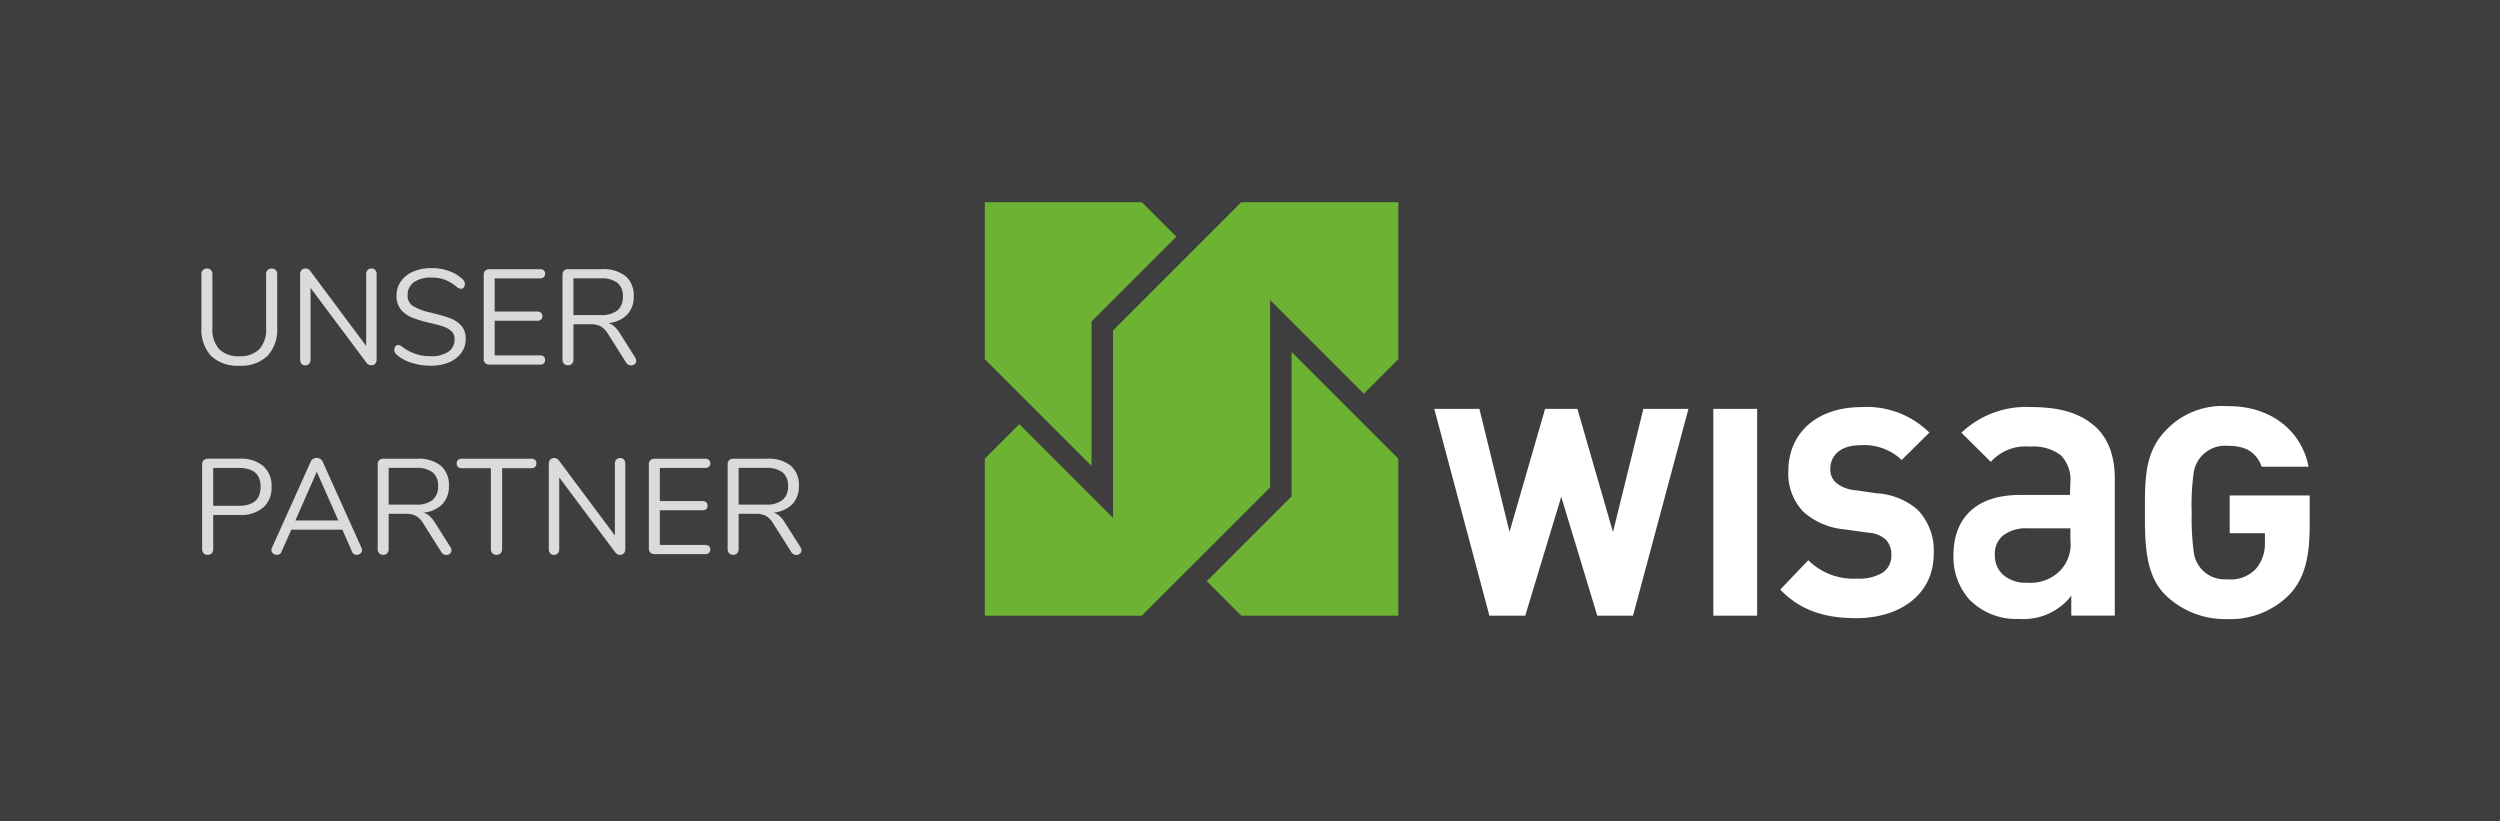 <svg xmlns="http://www.w3.org/2000/svg" width="277" height="91" viewBox="0 0 277 91">
  <g id="Gruppe_4" data-name="Gruppe 4" transform="translate(-635 -666)">
    <rect id="Rechteck_1" data-name="Rechteck 1" width="277" height="91" transform="translate(635 666)" fill="#3e3e3e"/>
    <g id="WISAG_logo" transform="translate(744.117 688.4)">
      <path id="path3528" d="M3.824,24.593l-.259.258L0,28.416v17.4H17.4L31.609,31.609V10.839L41.994,21.224,45.817,17.4V0h-17.4L14.209,14.209v20.77L3.824,24.593Zm20.77,17.4.26.259,3.563,3.564h17.4v-17.4L33.991,16.591v16ZM11.826,13.221l9.4-9.4L17.4,0H0V17.4L11.826,29.226Z" fill="#6db233"/>
      <path id="path3538" d="M93.93,51.815h4.858V28.9H93.93ZM83.04,41.627l-.228.914L78.871,28.9h-3.58l-3.94,13.629L68.011,28.9h-5l6.109,22.91h3.971l3.989-13.173,3.992,13.173h3.962L91.174,28.9H86.181L83.04,41.627Zm53.033-10.914c-1.565-1.326-3.737-2.014-6.9-2.014a10.449,10.449,0,0,0-7.756,2.84l3.262,3.234A5.13,5.13,0,0,1,129,33.081a5.067,5.067,0,0,1,3.417.941,3.849,3.849,0,0,1,1.077,3.029l-.047,1.384h-5.592c-5.195.032-7.288,2.943-7.311,6.548a7.078,7.078,0,0,0,1.713,4.989,7.216,7.216,0,0,0,5.521,2.2,6.727,6.727,0,0,0,5.514-2.2l.3-.392v2.226h4.823V36.691c0-2.685-.771-4.653-2.333-5.979M133.5,43.459a4.221,4.221,0,0,1-1.107,3.33,4.632,4.632,0,0,1-3.692,1.37h-.024a3.739,3.739,0,0,1-2.723-.956,2.884,2.884,0,0,1-.829-2.18,2.584,2.584,0,0,1,.969-2.14,4.221,4.221,0,0,1,2.607-.751h4.795v1.326Zm-21.363-5.19h0l-2.659-.382a3.67,3.67,0,0,1-1.988-.838,1.966,1.966,0,0,1-.6-1.472c0-1.428,1.026-2.64,3.286-2.648a6.056,6.056,0,0,1,4.484,1.5l.141.132,3.07-3.034-.145-.137a9.867,9.867,0,0,0-7.4-2.689H110.3c-4.953.032-8.034,2.909-8.057,7.051h0a6.123,6.123,0,0,0,1.672,4.556,7.842,7.842,0,0,0,4.488,1.934l2.734.377a3.171,3.171,0,0,1,1.881.743,2.363,2.363,0,0,1,.636,1.759,2.227,2.227,0,0,1-.942,1.913,5,5,0,0,1-2.851.671,7.1,7.1,0,0,1-5.268-1.9l-.142-.138-3.094,3.251.079.1c2.24,2.261,4.911,3.068,8.313,3.07h.055c4.778-.016,8.531-2.592,8.545-7.1a6.517,6.517,0,0,0-1.8-4.93,7.644,7.644,0,0,0-4.416-1.8m39.013.228v4.192h3.9v1.012a4.3,4.3,0,0,1-.981,2.917,3.876,3.876,0,0,1-3.24,1.173,3.431,3.431,0,0,1-3.663-3.03,27.821,27.821,0,0,1-.227-4.365,25.767,25.767,0,0,1,.224-4.431,3.507,3.507,0,0,1,3.71-2.965c1.913,0,2.895.579,3.543,1.7a3.5,3.5,0,0,1,.266.619h5.2a7.581,7.581,0,0,0-.554-1.792c-1.216-2.784-4.112-4.922-8.34-4.922h-.164a8.573,8.573,0,0,0-6.645,2.577c-2.3,2.319-2.424,4.991-2.424,8.591v1.119c0,3.6.221,6.74,2.419,8.784a9.5,9.5,0,0,0,6.649,2.527h.024a9.211,9.211,0,0,0,6.9-2.7c1.978-2.041,2.265-4.895,2.265-7.845V38.49h-8.86Z" transform="translate(-13.212 -5.996)" fill="#fff"/>
    </g>
    <path id="Pfad_3" data-name="Pfad 3" d="M5.43,15.12A4.215,4.215,0,0,1,2.3,14.04,4.349,4.349,0,0,1,1.23,10.86V4.98a.634.634,0,0,1,.165-.458.593.593,0,0,1,.45-.172.574.574,0,0,1,.435.172.634.634,0,0,1,.165.458v5.985A3.214,3.214,0,0,0,3.2,13.29a2.967,2.967,0,0,0,2.227.78,2.942,2.942,0,0,0,2.22-.78,3.234,3.234,0,0,0,.75-2.325V4.98a.618.618,0,0,1,.173-.458.663.663,0,0,1,.892,0,.634.634,0,0,1,.165.458v5.88a4.335,4.335,0,0,1-1.073,3.172A4.2,4.2,0,0,1,5.43,15.12ZM20.07,4.35a.527.527,0,0,1,.42.172.672.672,0,0,1,.15.458v9.465a.652.652,0,0,1-.158.458.569.569,0,0,1-.442.172.625.625,0,0,1-.5-.255L13.32,6.5v7.95a.652.652,0,0,1-.158.458.55.55,0,0,1-.427.172.527.527,0,0,1-.42-.172.672.672,0,0,1-.15-.458V4.98a.652.652,0,0,1,.157-.458.569.569,0,0,1,.443-.172.639.639,0,0,1,.51.255l6.21,8.325V4.98a.652.652,0,0,1,.157-.458A.55.55,0,0,1,20.07,4.35Zm6.555,10.77a6.853,6.853,0,0,1-2.153-.337,4.4,4.4,0,0,1-1.642-.908.688.688,0,0,1-.225-.525.589.589,0,0,1,.12-.368.351.351,0,0,1,.285-.158.725.725,0,0,1,.42.165,5.056,5.056,0,0,0,3.18,1.08,3.366,3.366,0,0,0,1.98-.495,1.632,1.632,0,0,0,.69-1.41,1.132,1.132,0,0,0-.33-.847,2.381,2.381,0,0,0-.87-.517,13.063,13.063,0,0,0-1.455-.4,14.181,14.181,0,0,1-2.017-.6,3.141,3.141,0,0,1-1.275-.9,2.311,2.311,0,0,1-.488-1.53,2.72,2.72,0,0,1,.488-1.6A3.156,3.156,0,0,1,24.7,4.688a4.967,4.967,0,0,1,2-.382,5.8,5.8,0,0,1,1.957.322,4.119,4.119,0,0,1,1.523.923.731.731,0,0,1,.24.525.589.589,0,0,1-.12.368.351.351,0,0,1-.285.158.914.914,0,0,1-.435-.165,5.1,5.1,0,0,0-1.365-.84,4.262,4.262,0,0,0-1.515-.24,3.169,3.169,0,0,0-1.935.517,1.706,1.706,0,0,0-.69,1.448,1.33,1.33,0,0,0,.607,1.193,6.128,6.128,0,0,0,1.868.7q1.365.33,2.145.608a3.211,3.211,0,0,1,1.3.832,2.09,2.09,0,0,1,.517,1.485,2.6,2.6,0,0,1-.487,1.56,3.168,3.168,0,0,1-1.372,1.05A5.15,5.15,0,0,1,26.625,15.12Zm6.51-.12a.634.634,0,0,1-.458-.165.574.574,0,0,1-.173-.435V5.025a.574.574,0,0,1,.173-.435.634.634,0,0,1,.458-.165h5.61a.606.606,0,0,1,.42.135.479.479,0,0,1,.15.375.479.479,0,0,1-.15.375.606.606,0,0,1-.42.135H33.72V9.12h4.725a.606.606,0,0,1,.42.135.544.544,0,0,1,0,.75.606.606,0,0,1-.42.135H33.72v3.84h5.025a.629.629,0,0,1,.42.128.553.553,0,0,1,0,.757.606.606,0,0,1-.42.135Zm16.17-.765a.633.633,0,0,1,.1.345.455.455,0,0,1-.172.368.632.632,0,0,1-.937-.158l-2.01-3.18a2.411,2.411,0,0,0-.81-.848,2.362,2.362,0,0,0-1.14-.233H42.45v3.915a.634.634,0,0,1-.165.458.574.574,0,0,1-.435.172.593.593,0,0,1-.45-.172.634.634,0,0,1-.165-.458V5.025a.574.574,0,0,1,.173-.435.634.634,0,0,1,.458-.165h3.72a3.984,3.984,0,0,1,2.632.765,2.777,2.777,0,0,1,.908,2.25A2.817,2.817,0,0,1,48.4,9.465a3.315,3.315,0,0,1-2.077.93,1.836,1.836,0,0,1,.675.39,3.507,3.507,0,0,1,.6.75ZM45.48,9.51A2.808,2.808,0,0,0,47.318,9a1.9,1.9,0,0,0,.607-1.545,1.851,1.851,0,0,0-.6-1.515,2.864,2.864,0,0,0-1.845-.5H42.45V9.51ZM1.92,36.075a.593.593,0,0,1-.45-.173.634.634,0,0,1-.165-.458v-9.42a.574.574,0,0,1,.173-.435.634.634,0,0,1,.457-.165H5.49a3.794,3.794,0,0,1,2.588.81A2.892,2.892,0,0,1,9,28.53a2.927,2.927,0,0,1-.93,2.31,3.754,3.754,0,0,1-2.58.825H2.535v3.78a.634.634,0,0,1-.165.458A.593.593,0,0,1,1.92,36.075Zm3.45-5.43q2.415,0,2.415-2.115,0-2.085-2.415-2.085H2.535v4.2Zm13.59,4.65a.563.563,0,0,1,.06.255.476.476,0,0,1-.173.375.608.608,0,0,1-.413.15.531.531,0,0,1-.525-.36l-1.065-2.43H11.19l-1.08,2.43a.531.531,0,0,1-.525.36.618.618,0,0,1-.42-.158.49.49,0,0,1-.18-.382.533.533,0,0,1,.06-.24l4.29-9.54a.646.646,0,0,1,.27-.315.761.761,0,0,1,.39-.105.748.748,0,0,1,.4.113.7.7,0,0,1,.27.307Zm-7.32-3.03H16.4L14.01,26.88Zm17.19,2.97a.633.633,0,0,1,.105.345.455.455,0,0,1-.173.367.632.632,0,0,1-.937-.157l-2.01-3.18a2.411,2.411,0,0,0-.81-.847,2.362,2.362,0,0,0-1.14-.233h-1.89v3.915a.634.634,0,0,1-.165.458.574.574,0,0,1-.435.173.593.593,0,0,1-.45-.173.634.634,0,0,1-.165-.458v-9.42a.574.574,0,0,1,.172-.435.634.634,0,0,1,.458-.165h3.72a3.984,3.984,0,0,1,2.632.765,2.777,2.777,0,0,1,.907,2.25,2.817,2.817,0,0,1-.727,2.025,3.315,3.315,0,0,1-2.078.93,1.836,1.836,0,0,1,.675.39,3.507,3.507,0,0,1,.6.75ZM25.005,30.51A2.808,2.808,0,0,0,26.843,30a1.9,1.9,0,0,0,.608-1.545,1.851,1.851,0,0,0-.6-1.515,2.864,2.864,0,0,0-1.845-.5h-3.03V30.51Zm8.925,5.565a.593.593,0,0,1-.63-.63v-8.97H30.075a.606.606,0,0,1-.42-.135.582.582,0,0,1,0-.78.606.606,0,0,1,.42-.135h7.7a.606.606,0,0,1,.42.135.582.582,0,0,1,0,.78.606.606,0,0,1-.42.135H34.545v8.97a.634.634,0,0,1-.165.458A.593.593,0,0,1,33.93,36.075ZM47.625,25.35a.527.527,0,0,1,.42.172.672.672,0,0,1,.15.458v9.465a.652.652,0,0,1-.158.458.569.569,0,0,1-.442.173.625.625,0,0,1-.5-.255L40.875,27.5v7.95a.652.652,0,0,1-.157.458.55.55,0,0,1-.428.173.527.527,0,0,1-.42-.173.672.672,0,0,1-.15-.458V25.98a.652.652,0,0,1,.158-.458.569.569,0,0,1,.442-.172.639.639,0,0,1,.51.255l6.21,8.325V25.98a.652.652,0,0,1,.158-.458A.55.55,0,0,1,47.625,25.35ZM51.435,36a.634.634,0,0,1-.458-.165.574.574,0,0,1-.173-.435V26.025a.574.574,0,0,1,.173-.435.634.634,0,0,1,.458-.165h5.61a.606.606,0,0,1,.42.135.544.544,0,0,1,0,.75.606.606,0,0,1-.42.135H52.02V30.12h4.725a.606.606,0,0,1,.42.135.544.544,0,0,1,0,.75.606.606,0,0,1-.42.135H52.02v3.84h5.025a.629.629,0,0,1,.42.127.553.553,0,0,1,0,.758.606.606,0,0,1-.42.135Zm16.17-.765a.633.633,0,0,1,.105.345.455.455,0,0,1-.173.367.632.632,0,0,1-.937-.157l-2.01-3.18a2.411,2.411,0,0,0-.81-.847,2.362,2.362,0,0,0-1.14-.233H60.75v3.915a.634.634,0,0,1-.165.458.574.574,0,0,1-.435.173.593.593,0,0,1-.45-.173.634.634,0,0,1-.165-.458v-9.42a.574.574,0,0,1,.173-.435.634.634,0,0,1,.458-.165h3.72a3.984,3.984,0,0,1,2.633.765,2.777,2.777,0,0,1,.908,2.25,2.817,2.817,0,0,1-.728,2.025,3.315,3.315,0,0,1-2.077.93,1.836,1.836,0,0,1,.675.39,3.507,3.507,0,0,1,.6.75ZM63.78,30.51A2.808,2.808,0,0,0,65.618,30a1.9,1.9,0,0,0,.607-1.545,1.851,1.851,0,0,0-.6-1.515,2.864,2.864,0,0,0-1.845-.5H60.75V30.51Z" transform="translate(656.089 691.4)" fill="#dbdbdb"/>
  </g>
</svg>
